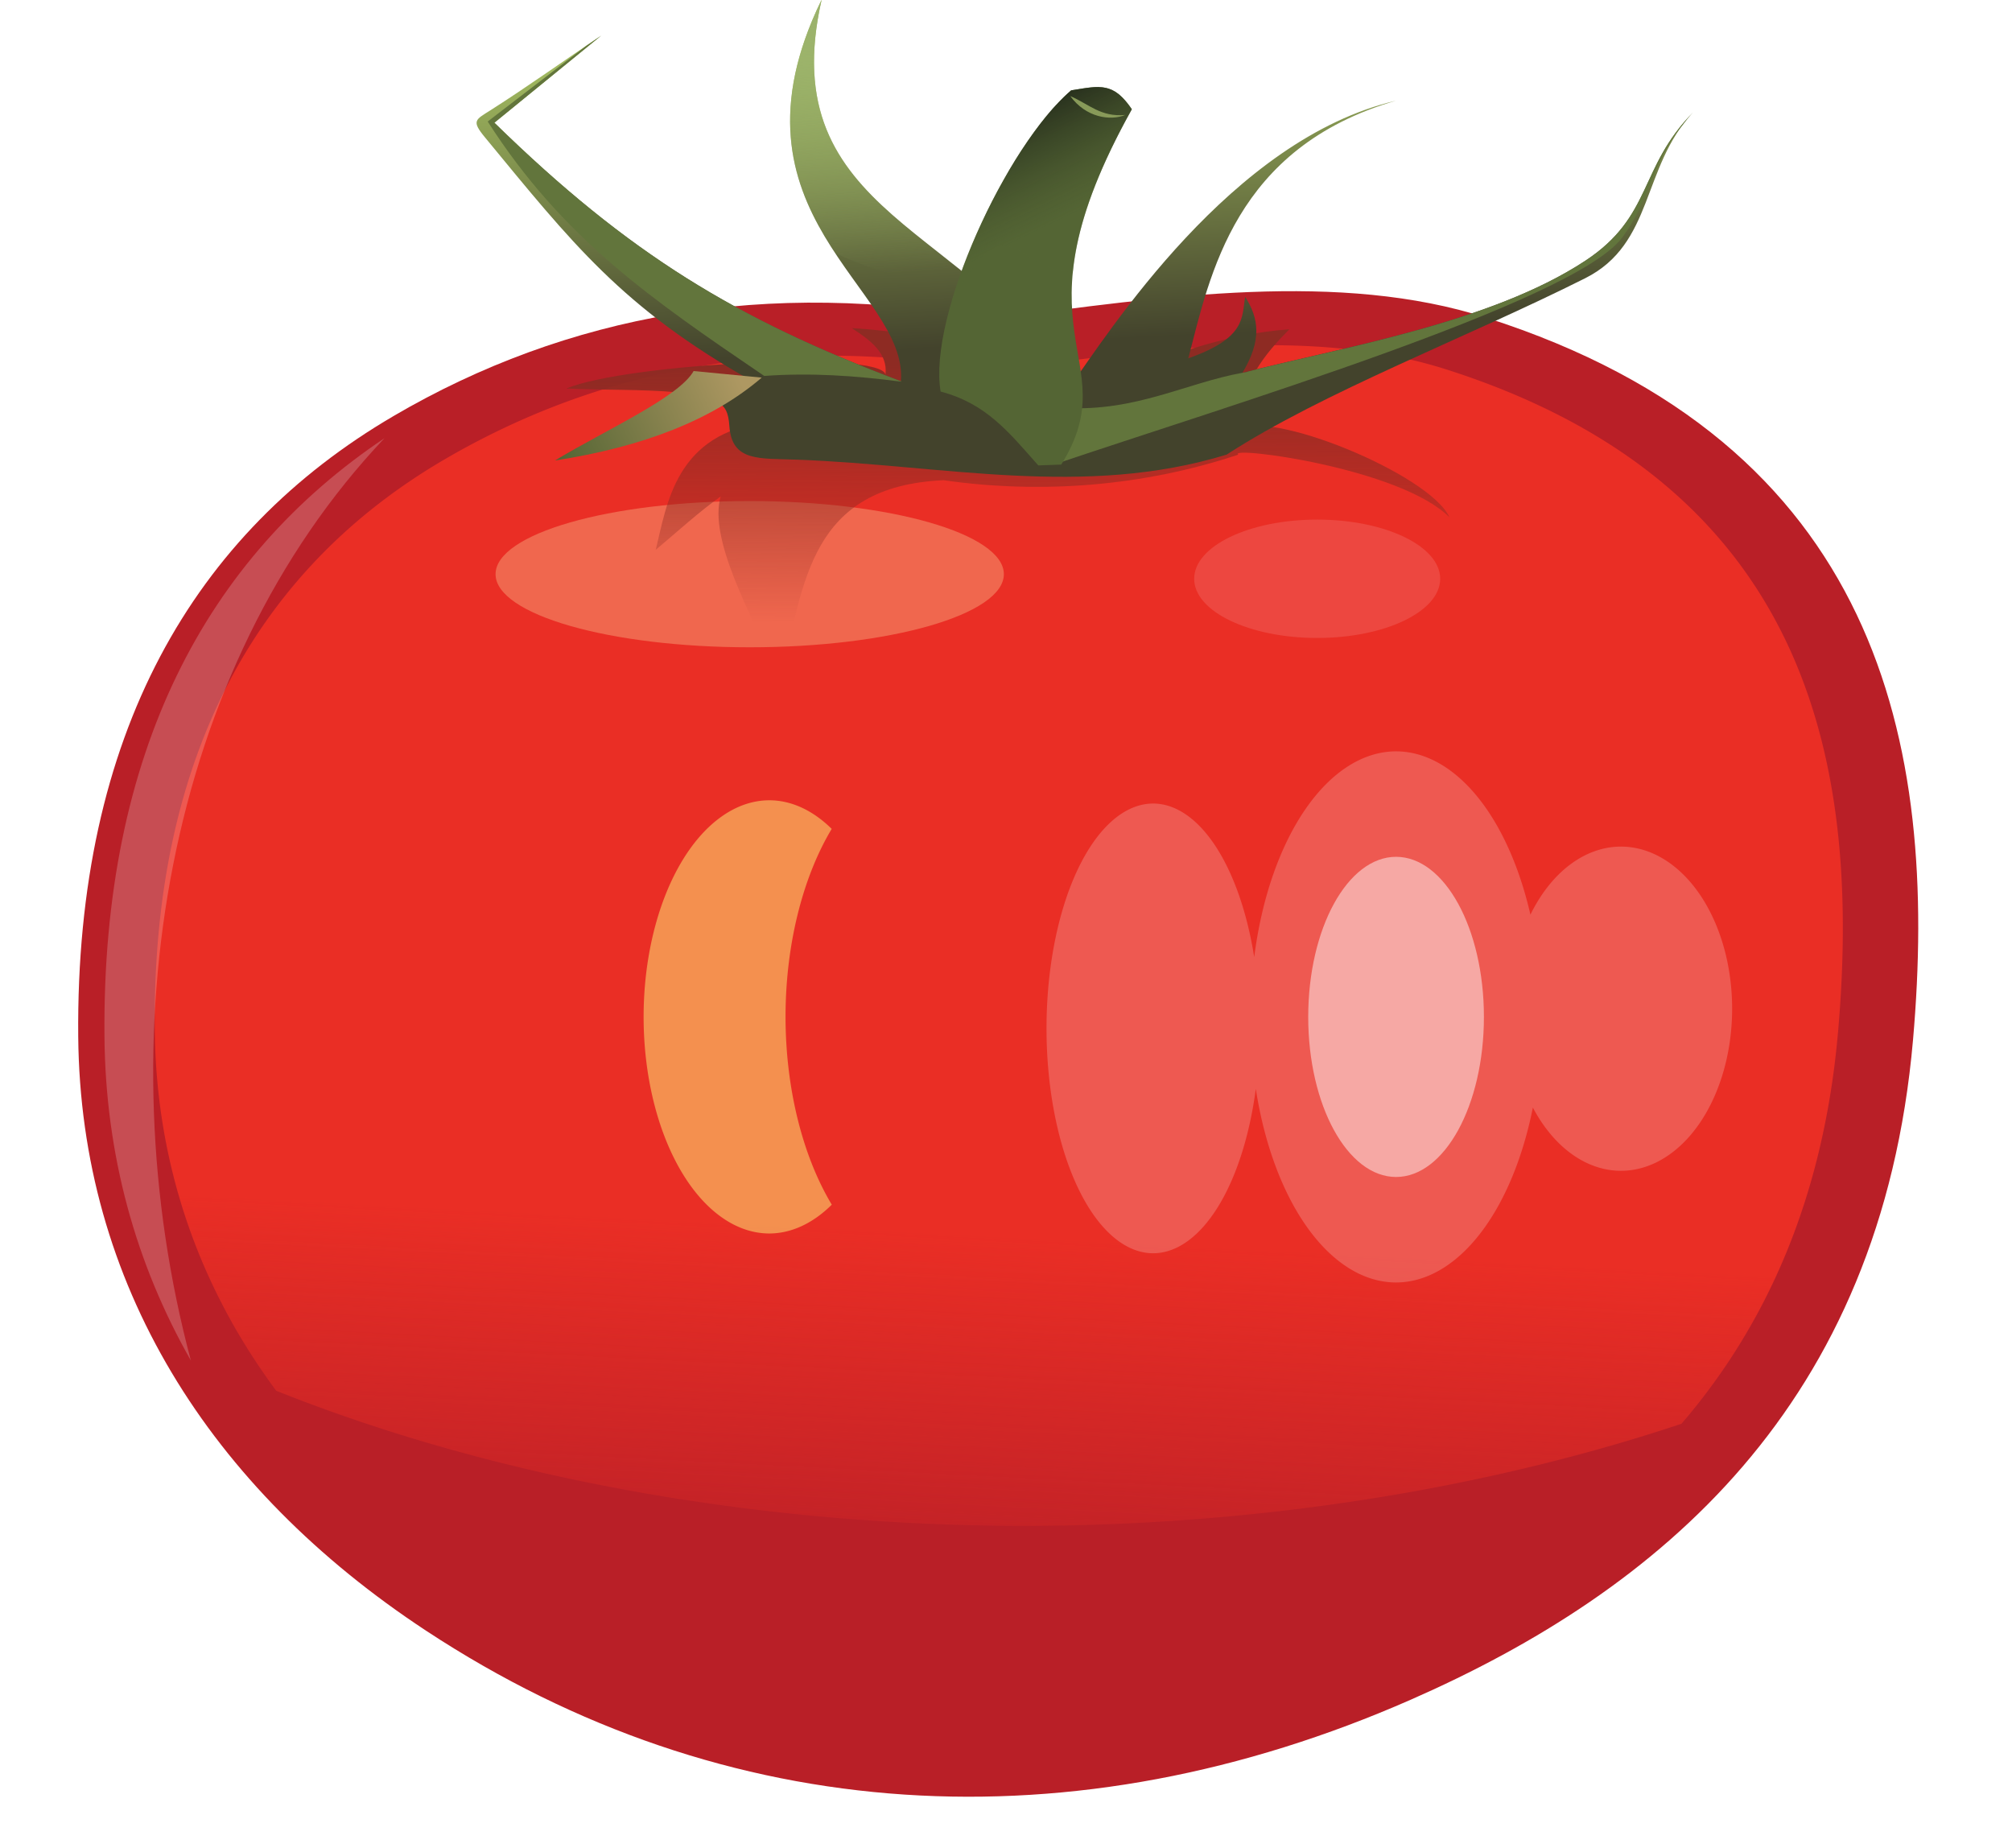 <?xml version="1.0" encoding="UTF-8"?><svg xmlns="http://www.w3.org/2000/svg" xmlns:xlink="http://www.w3.org/1999/xlink" height="929.8" preserveAspectRatio="xMidYMid meet" version="1.0" viewBox="-2.4 -0.0 1012.4 929.8" width="1012.4" zoomAndPan="magnify"><defs><filter color-interpolation-filters="sRGB" height="2.692" id="f" width="1.487" x="-.243" xlink:actuate="onLoad" xlink:show="other" xlink:type="simple" xmlns:xlink="http://www.w3.org/1999/xlink" y="-.846"><feGaussianBlur stdDeviation="7.931"/></filter><filter color-interpolation-filters="sRGB" height="1.254" id="b" width="1.177" x="-.089" xlink:actuate="onLoad" xlink:show="other" xlink:type="simple" xmlns:xlink="http://www.w3.org/1999/xlink" y="-.127"><feGaussianBlur stdDeviation="10.043"/></filter><filter color-interpolation-filters="sRGB" height="1.142" id="c" width="1.469" x="-.234" xlink:actuate="onLoad" xlink:show="other" xlink:type="simple" xmlns:xlink="http://www.w3.org/1999/xlink" y="-.071"><feGaussianBlur stdDeviation="4.209"/></filter><filter color-interpolation-filters="sRGB" height="2.618" id="g" width="1.778" x="-.389" xlink:actuate="onLoad" xlink:show="other" xlink:type="simple" xmlns:xlink="http://www.w3.org/1999/xlink" y="-.809"><feGaussianBlur stdDeviation="6.14"/></filter><filter color-interpolation-filters="sRGB" height="2.029" id="m" width="3.369" x="-1.185" xlink:actuate="onLoad" xlink:show="other" xlink:type="simple" xmlns:xlink="http://www.w3.org/1999/xlink" y="-.515"><feGaussianBlur stdDeviation="14.294"/></filter><filter color-interpolation-filters="sRGB" height="2.058" id="e" width="2.928" x="-.964" xlink:actuate="onLoad" xlink:show="other" xlink:type="simple" xmlns:xlink="http://www.w3.org/1999/xlink" y="-.529"><feGaussianBlur stdDeviation="10.859"/></filter><filter color-interpolation-filters="sRGB" height="1.638" id="d" width="1.494" x="-.247" xlink:actuate="onLoad" xlink:show="other" xlink:type="simple" xmlns:xlink="http://www.w3.org/1999/xlink" y="-.319"><feGaussianBlur stdDeviation="10.859"/></filter><linearGradient gradientTransform="translate(16.6 24.8) scale(.96)" gradientUnits="userSpaceOnUse" id="a" x1="426.13" x2="422.85" xlink:actuate="onLoad" xlink:show="other" xlink:type="simple" xmlns:xlink="http://www.w3.org/1999/xlink" y1="665.16" y2="729.44"><stop offset="0" stop-color="#ea2e25"/><stop offset="1" stop-color="#ea2e25" stop-opacity="0"/></linearGradient><linearGradient gradientUnits="userSpaceOnUse" id="h" x1="411.51" x2="411.16" xlink:actuate="onLoad" xlink:show="other" xlink:type="simple" xmlns:xlink="http://www.w3.org/1999/xlink" y1="527.09" y2="566.74"><stop offset="0" stop-color="#8e2b23"/><stop offset="1" stop-color="#8e2b23" stop-opacity="0"/></linearGradient><linearGradient gradientUnits="userSpaceOnUse" id="i" x1="383.85" x2="386.08" xlink:actuate="onLoad" xlink:show="other" xlink:type="simple" xmlns:xlink="http://www.w3.org/1999/xlink" y1="479.47" y2="524.93"><stop offset="0" stop-color="#a0b85f"/><stop offset="1" stop-color="#43432c"/></linearGradient><linearGradient gradientUnits="userSpaceOnUse" id="k" x1="383.61" x2="386.87" xlink:actuate="onLoad" xlink:show="other" xlink:type="simple" xmlns:xlink="http://www.w3.org/1999/xlink" y1="471.36" y2="513.29"><stop offset="0" stop-color="#9bb26d"/><stop offset="1" stop-color="#9bb26d" stop-opacity="0"/></linearGradient><linearGradient gradientUnits="userSpaceOnUse" id="l" x1="419.18" x2="426.98" xlink:actuate="onLoad" xlink:show="other" xlink:type="simple" xmlns:xlink="http://www.w3.org/1999/xlink" y1="485.38" y2="501.58"><stop offset="0" stop-color="#262e1c"/><stop offset="1" stop-color="#546534" stop-opacity=".416"/></linearGradient><linearGradient gradientUnits="userSpaceOnUse" id="j" x1="343.59" x2="371.34" xlink:actuate="onLoad" xlink:show="other" xlink:type="simple" xmlns:xlink="http://www.w3.org/1999/xlink" y1="541.2" y2="528.35"><stop offset="0" stop-color="#546534"/><stop offset="1" stop-color="#ae9862"/></linearGradient></defs><g><g transform="translate(-845 -1538.95) scale(3.27)"><g id="change1_1"><path d="m318.2 534.66c-30.612 17.917-48.906 48.882-48.487 95.459 0.341 37.938 20.145 69.447 53.538 91.419 46.112 30.341 99.72 33.352 151.52 10.607 38.137-16.745 72.348-45.169 77.277-101.52 4.001-45.745-5.285-91.822-65.66-111.12-22.478-7.184-49.049-3.423-76.267 0.253-34.415-6.354-65.22-0.73-91.924 14.9z" fill="#b91f27"/></g><path d="m453.07 519.44c-13.711 0.152-28.207 2.162-42.899 4.146-33.026-6.098-62.587-0.702-88.214 14.297-29.376 17.194-46.931 46.91-46.529 91.608 0.196 21.847 7.127 41.468 19.556 58.227a212.62 122.63 0 0 0 120.42 21.746 212.62 122.63 0 0 0 105.76 -16.436c13.415-15.599 22.838-35.963 25.207-63.053 3.839-43.898-5.072-88.116-63.01-106.63-9.437-3.016-19.627-4.021-30.29-3.902z" fill="url(#a)" filter="url(#b)" transform="translate(18.18 27.161) scale(.956)"/><g id="change2_1"><path d="m316.85 538.04c-27.356 18.323-43.493 48.306-43.1 92.082 0.164 18.209 4.803 34.941 13.298 49.837-13.298-49.837-3.878-106.39 29.802-141.92z" fill="#fff" filter="url(#c)" opacity=".453"/></g><g id="change2_2"><path d="m472.5 586.23a22.425 40.861 0 0 0 -21.828 31.668 16.415 34.598 0 0 0 -15.547 -23.637 16.415 34.598 0 0 0 -16.414 34.598 16.415 34.598 0 0 0 16.414 34.598 16.415 34.598 0 0 0 15.793 -25.295 22.425 40.861 0 0 0 21.582 29.791 22.425 40.861 0 0 0 21.049 -26.912 17.114 24.943 0 0 0 13.549 9.73 17.114 24.943 0 0 0 17.115 -24.941 17.114 24.943 0 0 0 -17.115 -24.943 17.114 24.943 0 0 0 -13.924 10.473 22.425 40.861 0 0 0 -20.674 -25.129z" fill="#fff" filter="url(#d)" opacity=".453"/></g><g id="change2_3"><ellipse cx="472.5" cy="627.09" fill="#fff" filter="url(#e)" opacity=".688" rx="13.518" ry="24.631"/></g><g id="change3_1"><ellipse cx="373.04" cy="558.97" fill="#ffffba" filter="url(#f)" opacity=".525" rx="39.107" ry="11.25"/></g><g id="change2_4"><ellipse cx="460.36" cy="559.68" fill="#fff" filter="url(#g)" opacity=".351" rx="18.929" ry="9.107"/></g><path d="m393.93 528.26c-0.78-3.758-39.875-1.718-49.107 2.143 11.246 0.541 23.838-0.713 31.071 5.179-14.373 1.532-15.612 12.867-17.321 19.643 3.333-2.786 6.667-5.854 10-8.214-1.856 6.434 4.303 17.677 9.286 28.214 3.45-15.193 4.548-29.766 25-30.714 15.141 2.172 30.82 0.917 45.357-3.929-1.759-1.382 24.902 2.001 32.5 9.643-2.966-6.607-28.121-16.945-32.857-13.393 0.953-7.559 4.449-11.727 8.214-15.536-10.101 0.719-19.413 4.198-28.571 8.214-12.567-3.497-24.825-7.611-38.75-8.393 2.896 1.88 5.557 3.86 5.179 7.143z" fill="url(#h)"/><path d="m518.21 487.9c-7.973 8.485-5.997 20.205-16.607 25.536-18.232 9.16-40.306 17.489-55.179 27.143-21.937 6.704-43.595 1.602-66.052 0.775-5.903-0.217-10.09 0.34-10.463-5.191-0.294-4.371-2.138-2.912-4.914-6.12l8.214-0.893c-19.813-11.212-27.504-21.127-40.939-37.427-2.086-2.53-1.425-2.668 0.851-4.114 5.685-3.612 11.369-7.687 17.053-11.494l-16.429 13.393c20.754 20.288 37.25 30.219 62.565 39.782 1.107-14.248-28.363-25.646-12.208-58.71-7.614 33.426 23.899 34.862 38.036 59.821 6.118-8.598 25.018-38.375 50.357-44.286-24.853 7.203-28.634 26.863-31.964 39.643 8.951-3.155 8.197-6.309 8.75-9.464 2.101 3.308 2.615 6.639-0.426 11.703 15.142-3.905 38.161-7.648 52.747-17.238 10.399-6.838 8.202-14.303 16.607-22.857z" fill="url(#i)"/><path d="m343.07 541.48c13.594-2.094 24.287-6.282 31.82-12.753l-10.48-1.01c-2.29 4.052-13.629 9.109-21.339 13.763z" fill="url(#j)"/><g id="change4_1"><path d="m350.18 476.11c-0.766 0.513-1.531 1.048-2.297 1.568l-15.162 11.648c11.525 17.98 25.222 27.359 42.553 39.145 7.119-0.517 14.057-0.039 21.088 0.883l-0.045-0.074c-1.5e-4 2e-3 1.6e-4 4e-3 0 6e-3 -25.315-9.563-41.81-19.493-62.564-39.781l16.428-13.395z" fill="#62753c"/></g><g id="change4_2"><path d="m518.21 487.9c-8.405 8.554-6.208 16.02-16.607 22.857-14.338 9.428-36.786 13.204-51.93 17.039l-0.033 0.045c-0.205 0.033-0.404 0.075-0.607 0.111-0.056 0.014-0.122 0.029-0.178 0.043 2e-3 -4e-3 5e-3 -8e-3 8e-3 -0.012-8.703 1.579-16.331 5.982-27.254 5.413 0.081 1.783 1.284 5.753-1.768 8.714 25.702-8.726 79.963-24.992 87.42-34.895 4.452-5.912 4.386-11.353 9.316-17.334 0.499-0.675 1.03-1.341 1.633-1.982z" fill="#62753c"/></g><path d="m384.11 470.58c-8.889 18.193-3.963 29.821 2.08 38.979 6.988 3.287 13.462 4.729 22.203 5.025-14.27-12.098-29.893-19.378-24.283-44.004z" fill="url(#k)"/><g id="change5_1"><path d="m420.98 542.11c10.284-16.563-8.554-19.87 10.859-54.675-2.832-4.197-4.882-3.638-9.344-2.904-10.02 8.567-22.04 34.768-20.077 46.341 7.014 1.861 10.425 6.167 15.026 11.364z" fill="#546534"/></g><path d="m426.67 484.02c-0.352-5e-3 -0.725 0.021-1.113 0.059-0.13 0.013-0.267 0.029-0.402 0.045-0.244 0.029-0.498 0.064-0.76 0.104-0.591 0.088-1.198 0.188-1.895 0.303-0.378 0.324-0.761 0.683-1.145 1.055-0.138 0.134-0.277 0.274-0.416 0.414-0.269 0.272-0.538 0.556-0.809 0.85-0.131 0.142-0.261 0.28-0.393 0.428-0.373 0.418-0.746 0.853-1.119 1.309-0.563 0.686-1.124 1.421-1.684 2.184-0.16 0.218-0.319 0.443-0.479 0.666-0.43 0.602-0.857 1.224-1.281 1.863-0.153 0.23-0.307 0.454-0.459 0.689-0.53 0.819-1.053 1.664-1.568 2.531-0.158 0.266-0.312 0.539-0.469 0.809-0.377 0.65-0.749 1.309-1.115 1.978-0.182 0.334-0.366 0.666-0.545 1.004-0.463 0.872-0.917 1.754-1.357 2.648-5e-3 0.01-9e-3 0.02-0.014 0.029-0.157 0.32-0.307 0.645-0.461 0.967-0.313 0.654-0.618 1.31-0.916 1.971-0.186 0.413-0.371 0.827-0.551 1.242-0.289 0.664-0.566 1.33-0.838 1.996-0.221 0.542-0.436 1.08-0.645 1.621-0.255 0.662-0.501 1.323-0.736 1.98-0.162 0.452-0.317 0.903-0.469 1.352-0.186 0.55-0.36 1.095-0.529 1.639-0.13 0.415-0.267 0.834-0.387 1.244 8.996-16.242 9.802-4.296 18.662-4.609 0.623-6.118 2.934-13.964 9.064-24.955-0.204-0.303-0.404-0.575-0.602-0.83-0.056-0.073-0.112-0.138-0.168-0.207-0.139-0.172-0.279-0.335-0.416-0.484-0.065-0.071-0.13-0.141-0.195-0.207-0.131-0.135-0.262-0.257-0.393-0.373-0.064-0.057-0.128-0.118-0.191-0.17-0.157-0.128-0.313-0.242-0.471-0.346-0.053-0.035-0.107-0.071-0.16-0.104-0.17-0.103-0.343-0.194-0.516-0.271-0.051-0.023-0.103-0.04-0.154-0.061-0.142-0.058-0.286-0.108-0.432-0.15-0.069-0.02-0.137-0.04-0.207-0.057-0.144-0.035-0.289-0.062-0.438-0.084-0.062-9e-3 -0.124-0.02-0.188-0.027-0.21-0.024-0.424-0.04-0.645-0.043z" fill="url(#l)"/><g id="change6_1"><path d="m376.07 593.76a19.358 33.328 0 0 0 -19.357 33.328 19.358 33.328 0 0 0 19.357 33.328 19.358 33.328 0 0 0 9.6 -4.434 23.231 40.199 0 0 1 -7.117 -28.895 23.231 40.199 0 0 1 7.104 -28.926 19.358 33.328 0 0 0 -9.586 -4.402z" fill="#ffff7e" filter="url(#m)" opacity=".681"/></g><g id="change7_1"><path d="m422.37 485.41c2.406 3.319 6.173 3.845 8.46 2.904-3.792 0.343-5.496-1.616-8.46-2.904z" fill="#889a59"/></g></g></g></svg>